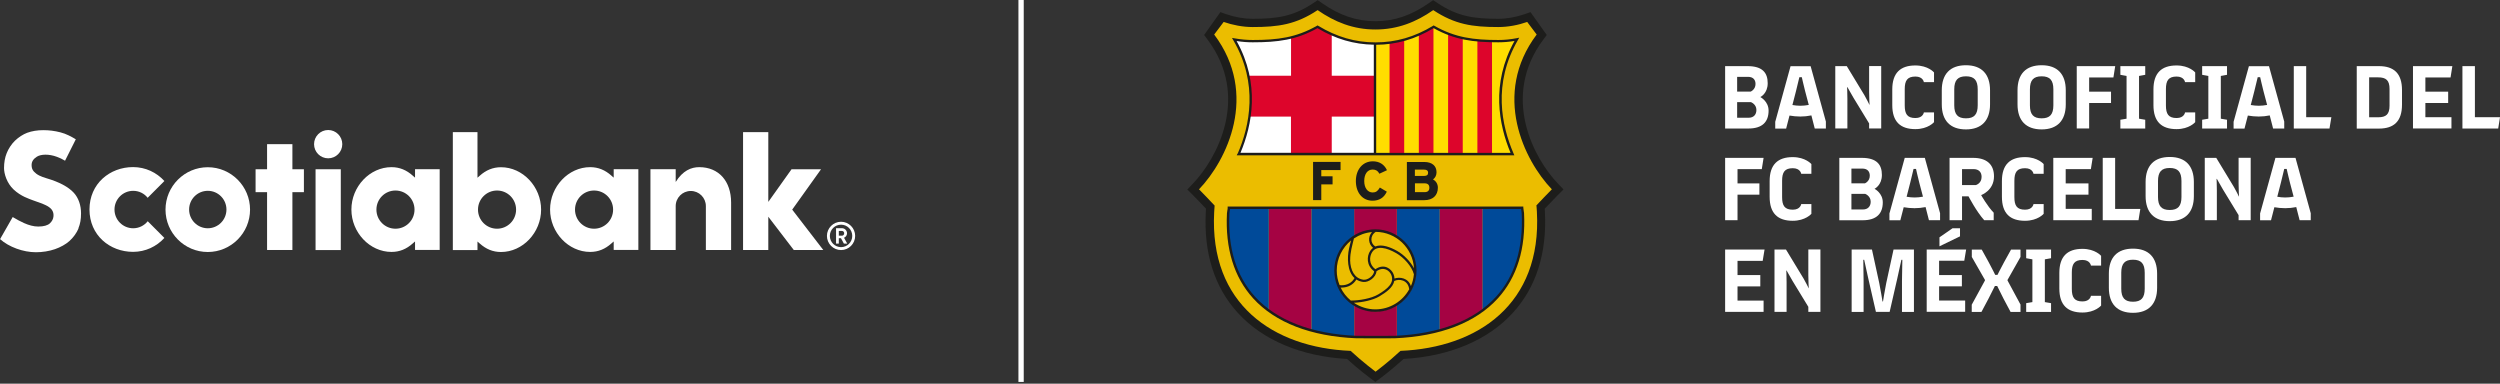 <svg width="202" height="31" viewBox="0 0 202 31" fill="none" xmlns="http://www.w3.org/2000/svg">
<rect x="0" y="0" width="202" height="31" fill="#333333" stroke="none"/>
<g clip-path="url(#clip0_2513_183)">
<path d="M82.718 0H82.289V30.861H82.718V0Z" fill="white"/>
<path d="M115.818 0.496L115.975 0.599C117.659 1.719 119.017 1.924 121.074 1.924C121.799 1.924 122.583 1.785 123.331 1.531L123.525 1.464L124.502 2.838L124.4 2.971C120.767 7.812 123.597 13.04 125.607 15.122L125.794 15.316L125.607 15.503C125.347 15.764 124.888 16.241 124.55 16.599L124.436 16.72V16.883L124.442 16.937C124.442 16.98 124.442 17.022 124.454 17.101V17.131C124.629 20.356 123.79 23.013 121.98 25.01C120.049 27.134 117.007 28.416 113.41 28.616H113.272L113.169 28.719C112.252 29.554 111.322 30.25 111.316 30.256L111.153 30.377L110.99 30.256C110.954 30.226 110.031 29.542 109.132 28.719L109.029 28.628H108.89C105.294 28.423 102.252 27.14 100.321 25.016C98.505 23.013 97.672 20.362 97.841 17.131V17.101C97.853 17.028 97.853 16.992 97.853 16.943V16.713L97.744 16.593C97.424 16.26 96.96 15.77 96.688 15.497L96.501 15.31L96.688 15.116C98.692 13.028 101.528 7.806 97.895 2.965L97.793 2.832L98.77 1.458L98.963 1.525C99.712 1.785 100.49 1.918 101.22 1.918C103.284 1.918 104.636 1.713 106.32 0.593L106.476 0.49L106.627 0.599C108.112 1.634 109.548 2.112 111.147 2.112C112.747 2.112 114.183 1.628 115.667 0.599L115.818 0.49" fill="#EBBD00"/>
<path d="M100.08 12.447C101.22 9.833 101.643 6.469 99.73 3.183C100.206 3.268 100.707 3.322 101.22 3.322C103.182 3.322 104.72 3.147 106.452 2.16C107.816 2.989 109.349 3.516 111.141 3.516C112.94 3.516 114.473 2.989 115.836 2.16C117.568 3.14 119.113 3.322 121.068 3.322C121.575 3.322 122.082 3.268 122.565 3.177C120.646 6.469 121.068 9.833 122.209 12.447H100.086" fill="white"/>
<path d="M122.209 12.447C121.068 9.833 120.646 6.469 122.565 3.177C122.082 3.268 121.581 3.322 121.068 3.322C119.107 3.322 117.568 3.147 115.836 2.16C114.472 2.989 112.94 3.516 111.141 3.516H111.093V12.447H122.209Z" fill="#FFDD00"/>
<path d="M119.771 25.094C121.95 23.497 123.241 20.943 123.048 17.222C123.024 17.01 123.012 16.998 122.994 16.786H119.771V25.094Z" fill="#004A99"/>
<path d="M116.319 26.698C117.617 26.347 118.787 25.814 119.771 25.094V16.786H116.319V26.698Z" fill="#A50343"/>
<path d="M102.518 25.094C103.501 25.814 104.672 26.347 105.97 26.698V16.786H102.518V25.094Z" fill="#A50343"/>
<path d="M99.241 17.222C99.054 20.943 100.339 23.497 102.518 25.094V16.786H99.295C99.277 16.998 99.265 17.01 99.241 17.222Z" fill="#004A99"/>
<path d="M111.153 18.625C111.787 18.625 112.372 18.807 112.867 19.122V16.792H109.415V19.134C109.916 18.813 110.514 18.632 111.147 18.632L111.153 18.625Z" fill="#A50343"/>
<path d="M111.153 25.143C110.514 25.143 109.922 24.955 109.421 24.641V27.224C109.482 27.224 109.542 27.23 109.602 27.237C110.749 27.243 111.787 27.249 112.686 27.237C112.747 27.237 112.807 27.23 112.867 27.224V24.653C112.366 24.967 111.781 25.149 111.153 25.149V25.143Z" fill="#A50343"/>
<path d="M112.873 16.786V19.116C113.797 19.691 114.406 20.713 114.406 21.881C114.406 23.049 113.791 24.072 112.873 24.647V27.218C114.092 27.158 115.251 26.988 116.325 26.698V16.786H112.873Z" fill="#004A99"/>
<path d="M107.907 21.887C107.907 20.725 108.516 19.709 109.421 19.134V16.792H105.97V26.704C107.044 26.994 108.202 27.164 109.421 27.224V24.64C108.51 24.066 107.907 23.049 107.907 21.887Z" fill="#004A99"/>
<path d="M100.864 6.118C101.094 7.249 101.106 8.363 100.955 9.422H104.31V12.453H107.605V9.422H111.111V6.118H107.605V2.759C107.213 2.584 106.833 2.384 106.464 2.16C105.728 2.578 105.028 2.85 104.316 3.025V6.118H100.87H100.864Z" fill="#DD052B"/>
<path d="M118.19 12.448V3.074C117.792 2.99 117.399 2.875 117.007 2.717V12.448H118.19Z" fill="#DD052B"/>
<path d="M113.459 12.447V3.207C113.078 3.316 112.686 3.395 112.276 3.449V12.453H113.459V12.447Z" fill="#DD052B"/>
<path d="M120.555 12.447V3.316C120.145 3.31 119.753 3.286 119.373 3.25V12.441H120.555V12.447Z" fill="#DD052B"/>
<path d="M115.824 12.447V2.167C115.444 2.396 115.052 2.602 114.641 2.784V12.447H115.824Z" fill="#DD052B"/>
<path d="M124.146 16.611C124.182 16.944 124.158 16.931 124.182 17.131C124.581 24.574 119.409 28.09 113.157 28.35C112.203 29.245 111.147 30.032 111.147 30.032C111.147 30.032 110.091 29.245 109.132 28.35C102.88 28.09 97.708 24.574 98.106 17.131C98.13 16.937 98.106 16.95 98.142 16.611C97.787 16.229 97.195 15.612 96.881 15.297C99.12 12.968 101.739 7.631 98.106 2.79L98.873 1.773C99.597 2.021 100.406 2.185 101.214 2.185C103.296 2.185 104.72 1.979 106.464 0.817C107.846 1.779 109.343 2.384 111.135 2.384C112.928 2.384 114.43 1.779 115.806 0.817C117.556 1.979 118.974 2.185 121.056 2.185C121.865 2.185 122.674 2.027 123.398 1.773L124.164 2.79C120.531 7.625 123.15 12.962 125.389 15.297C125.075 15.612 124.484 16.229 124.128 16.611H124.146ZM126.337 15.31L125.884 14.838C123.959 12.835 121.237 7.824 124.707 3.189L124.979 2.826L123.663 0.98L123.193 1.144C122.487 1.386 121.75 1.519 121.062 1.519C119.077 1.519 117.78 1.325 116.174 0.26L115.8 0.012L115.432 0.266C114.014 1.253 112.65 1.713 111.135 1.713C109.621 1.713 108.257 1.253 106.839 0.266L106.47 0.012L106.096 0.26C104.497 1.325 103.194 1.519 101.208 1.519C100.526 1.519 99.79 1.392 99.078 1.144L98.607 0.98L97.292 2.826L97.563 3.189C101.039 7.818 98.318 12.829 96.386 14.838L95.934 15.31L96.392 15.77C96.64 16.018 97.08 16.471 97.442 16.859C97.442 16.883 97.442 16.901 97.442 16.919C97.442 16.962 97.442 16.992 97.43 17.058V17.101C97.249 20.441 98.118 23.188 100.007 25.27C102.011 27.479 105.143 28.798 108.842 29.003C109.759 29.845 110.689 30.535 110.731 30.565L111.129 30.861L111.528 30.565C111.57 30.535 112.493 29.839 113.41 29.003C117.11 28.798 120.242 27.479 122.245 25.27C124.134 23.188 125.003 20.435 124.828 17.101V17.058C124.816 16.992 124.816 16.962 124.816 16.919C124.816 16.901 124.816 16.883 124.816 16.859C125.178 16.477 125.619 16.018 125.866 15.77L126.325 15.31H126.337Z" fill="#1D1D1B"/>
<path d="M99.337 17.234C99.35 17.143 99.356 17.088 99.362 17.04C99.368 16.991 99.374 16.949 99.386 16.889H122.903C122.909 16.955 122.915 16.998 122.927 17.04C122.933 17.088 122.945 17.143 122.951 17.234C123.09 20.041 122.396 22.311 120.881 23.975C119.137 25.893 116.301 26.982 112.686 27.133C111.823 27.145 110.834 27.139 109.741 27.133H109.608C105.988 26.982 103.151 25.887 101.407 23.975C99.893 22.311 99.199 20.041 99.337 17.24V17.234ZM99.199 16.78C99.193 16.895 99.18 16.949 99.168 17.01C99.162 17.064 99.15 17.119 99.138 17.221C98.993 20.084 99.706 22.401 101.256 24.108C103.037 26.062 105.921 27.182 109.596 27.333H109.735C110.345 27.333 110.93 27.339 111.473 27.339C111.902 27.339 112.306 27.339 112.686 27.333C116.361 27.182 119.246 26.068 121.026 24.108C122.577 22.401 123.289 20.084 123.144 17.215C123.132 17.119 123.126 17.058 123.114 17.01C123.108 16.949 123.096 16.895 123.084 16.78V16.689H99.193V16.78H99.199Z" fill="#1D1D1B"/>
<path d="M99.923 3.316C100.369 3.389 100.81 3.419 101.22 3.419C103.236 3.419 104.745 3.231 106.452 2.275C107.913 3.153 109.403 3.588 111.003 3.612V12.344H100.231C101.178 10.099 101.842 6.771 99.917 3.316H99.923ZM111.202 3.619C112.837 3.606 114.352 3.171 115.836 2.275C117.544 3.231 119.053 3.419 121.068 3.419C121.497 3.419 121.931 3.383 122.372 3.31C120.447 6.771 121.111 10.099 122.052 12.35H111.196V3.619H111.202ZM99.989 12.411L99.929 12.55H122.36L122.3 12.411C121.328 10.172 120.598 6.759 122.65 3.231L122.758 3.044L122.547 3.086C122.052 3.183 121.551 3.231 121.074 3.231C119.071 3.231 117.58 3.044 115.891 2.082L115.842 2.051L115.794 2.082C114.31 2.983 112.789 3.425 111.147 3.425C109.506 3.425 107.997 2.983 106.507 2.082L106.458 2.051L106.41 2.082C104.714 3.044 103.224 3.231 101.226 3.231C100.756 3.231 100.261 3.189 99.754 3.098L99.543 3.062L99.651 3.249C101.703 6.771 100.973 10.184 100.001 12.423L99.989 12.411Z" fill="#1D1D1B"/>
<path d="M108.317 13.742V13.082H106.096V16.169H106.76V14.898H107.671V14.244H106.76V13.742H108.317Z" fill="#1D1D1B"/>
<path d="M110.918 13.7C111.159 13.7 111.328 13.803 111.437 14.008L111.449 14.039L112.065 13.754L112.053 13.724C111.835 13.276 111.443 13.034 110.924 13.034C110.115 13.034 109.554 13.688 109.554 14.626C109.554 15.564 110.085 16.217 110.9 16.217C111.431 16.217 111.817 15.981 112.041 15.515L112.053 15.485L111.491 15.152L111.473 15.182C111.316 15.449 111.159 15.552 110.912 15.552C110.502 15.552 110.23 15.182 110.23 14.626C110.23 14.069 110.49 13.7 110.906 13.7H110.918Z" fill="#1D1D1B"/>
<path d="M115.094 15.527H114.328V14.813H115.094C115.366 14.813 115.492 14.928 115.492 15.171C115.492 15.412 115.354 15.527 115.094 15.527ZM114.322 13.706H115.052C115.348 13.706 115.39 13.845 115.39 13.96C115.39 14.13 115.293 14.214 115.082 14.214H114.322V13.706ZM116.072 13.918C116.072 13.398 115.704 13.089 115.088 13.089H113.676V16.175H115.076C115.764 16.175 116.18 15.8 116.18 15.164C116.18 14.874 116.035 14.632 115.788 14.499C115.969 14.366 116.072 14.16 116.072 13.918Z" fill="#1D1D1B"/>
<path d="M109.162 19.436C109.108 19.666 109.047 19.866 109.005 20.072C108.842 20.81 108.848 21.924 109.446 22.468C109.24 22.837 108.866 23.049 108.402 23.049C108.347 23.049 108.293 23.049 108.239 23.037C108.094 22.674 108.009 22.281 108.009 21.863C108.009 20.883 108.462 20.005 109.162 19.43V19.436ZM112.903 20.284C112.36 19.975 111.642 19.697 111.123 19.915C110.731 19.672 110.665 19.061 111.159 18.735C112.807 18.747 114.153 20.042 114.249 21.675C113.954 21.113 113.416 20.574 112.903 20.284ZM112.674 22.498C112.674 22.383 112.644 22.262 112.59 22.135C112.427 21.736 111.853 21.252 111.129 21.754C110.598 21.355 110.634 20.744 110.87 20.374C111.232 19.8 112.059 20.023 112.813 20.453C113.422 20.798 114.068 21.512 114.243 22.16C114.213 22.498 114.129 22.819 114.002 23.116C113.791 22.456 113.103 22.353 112.674 22.504V22.498ZM109.096 21.004C109.09 20.393 109.259 19.854 109.397 19.267C109.826 18.983 110.321 18.795 110.858 18.753C110.496 19.146 110.574 19.727 110.942 20.023C110.858 20.09 110.779 20.175 110.707 20.278C110.429 20.713 110.393 21.451 111.033 21.918C110.997 22.287 110.508 22.644 110.17 22.601C109.446 22.511 109.108 21.833 109.09 21.01L109.096 21.004ZM109.59 22.583C109.741 22.68 109.928 22.753 110.146 22.783C110.58 22.837 111.184 22.408 111.22 21.918C111.817 21.494 112.276 21.875 112.415 22.208C112.686 22.861 112.113 23.34 111.371 23.781C110.797 24.126 109.796 24.29 109.144 24.284C108.8 23.999 108.516 23.642 108.323 23.237H108.402C108.915 23.237 109.349 23.001 109.596 22.583H109.59ZM111.135 24.997C110.49 24.997 109.892 24.798 109.391 24.465C110.049 24.435 110.93 24.265 111.467 23.939C111.992 23.624 112.553 23.231 112.656 22.704C113.036 22.511 113.772 22.601 113.863 23.376C113.332 24.338 112.306 24.997 111.129 24.997H111.135ZM111.135 25.197C112.964 25.197 114.454 23.703 114.454 21.863C114.454 20.023 112.964 18.529 111.135 18.529C109.307 18.529 107.81 20.023 107.81 21.863C107.81 23.703 109.301 25.197 111.135 25.197Z" fill="#1D1D1B"/>
<path d="M16.789 18.444C15.956 18.444 15.28 17.766 15.28 16.931C15.28 16.096 15.956 15.418 16.789 15.418C17.621 15.418 18.297 16.096 18.297 16.931C18.297 17.766 17.621 18.444 16.789 18.444ZM16.789 13.512C14.906 13.512 13.373 15.049 13.373 16.937C13.373 18.825 14.906 20.362 16.789 20.362C18.671 20.362 20.204 18.825 20.204 16.937C20.204 15.049 18.671 13.512 16.789 13.512Z" fill="white"/>
<path d="M24.555 13.676H23.626V11.648H21.58V13.676H20.651V15.527H21.58V20.199H23.626V15.527H24.555V13.676Z" fill="white"/>
<path d="M27.536 13.676H25.497V20.205H27.536V13.676Z" fill="white"/>
<path d="M26.517 12.792C27.146 12.792 27.657 12.28 27.657 11.649C27.657 11.017 27.146 10.505 26.517 10.505C25.887 10.505 25.376 11.017 25.376 11.649C25.376 12.28 25.887 12.792 26.517 12.792Z" fill="white"/>
<path d="M55.815 15.431C56.485 15.431 57.034 15.975 57.034 16.653V20.199H59.074V16.369C59.074 14.632 58.072 13.506 56.497 13.506C55.845 13.506 55.163 13.791 54.596 14.704V13.67H52.556V20.199H54.596V16.653C54.596 15.981 55.139 15.431 55.815 15.431Z" fill="white"/>
<path d="M66.521 20.199L64.01 16.937L66.34 13.676H63.956L62.079 16.314V10.674H60.039V20.199H62.079V17.512L64.137 20.199H66.521Z" fill="white"/>
<path d="M6.336 18.444C6.481 18.087 6.548 17.73 6.548 17.24C6.548 16.58 6.342 15.993 5.968 15.582C5.534 15.104 4.786 14.704 3.754 14.402C3.524 14.335 3.337 14.263 3.174 14.184C2.993 14.093 2.854 13.984 2.74 13.863C2.607 13.718 2.553 13.549 2.553 13.337C2.553 13.034 2.716 12.829 2.981 12.659C3.313 12.454 3.947 12.429 4.598 12.671C4.828 12.756 5.027 12.847 5.256 12.986L6.125 11.255C5.805 11.062 5.347 10.807 4.882 10.693C4.411 10.572 3.971 10.517 3.494 10.517C3.017 10.517 2.577 10.59 2.197 10.729C1.859 10.856 1.503 11.086 1.201 11.376C0.929 11.643 0.682 12.018 0.543 12.369C0.398 12.726 0.326 13.131 0.326 13.579C0.326 14.027 0.543 14.789 1.098 15.31C1.696 15.872 2.366 16.066 2.637 16.175C2.909 16.284 3.204 16.369 3.398 16.447C3.597 16.526 3.826 16.635 3.959 16.732C4.098 16.834 4.194 16.931 4.254 17.064C4.315 17.192 4.333 17.313 4.321 17.482C4.303 17.694 4.206 17.881 4.031 18.045C3.856 18.208 3.542 18.305 3.09 18.305C2.716 18.305 2.329 18.196 1.949 18.027C1.611 17.875 1.382 17.748 1.026 17.537L0.006 19.322C0.718 19.957 1.871 20.381 2.903 20.381C3.428 20.381 3.971 20.296 4.442 20.132C4.882 19.981 5.317 19.739 5.606 19.479C5.92 19.201 6.198 18.813 6.342 18.462L6.336 18.444Z" fill="white"/>
<path d="M67.957 19.969C67.456 19.969 67.052 19.563 67.052 19.061C67.052 18.559 67.456 18.154 67.957 18.154C68.458 18.154 68.862 18.559 68.862 19.061C68.862 19.563 68.458 19.969 67.957 19.969ZM67.957 17.918C67.329 17.918 66.816 18.432 66.816 19.061C66.816 19.691 67.329 20.205 67.957 20.205C68.585 20.205 69.097 19.691 69.097 19.061C69.097 18.432 68.585 17.918 67.957 17.918Z" fill="white"/>
<path d="M67.776 19.043H68.035C68.132 19.043 68.21 18.958 68.21 18.849C68.21 18.741 68.132 18.662 68.035 18.662H67.776V19.043ZM67.957 19.249H67.776V19.684H67.553V18.438H68.029C68.259 18.438 68.44 18.626 68.44 18.849C68.44 19.007 68.343 19.146 68.198 19.212L68.458 19.684H68.186L67.951 19.249H67.957Z" fill="white"/>
<path d="M11.931 17.882C11.653 18.227 11.231 18.444 10.76 18.444C9.927 18.444 9.251 17.767 9.251 16.931C9.251 16.096 9.927 15.419 10.76 15.419C11.237 15.419 11.659 15.637 11.931 15.982L13.282 14.626C12.655 13.936 11.756 13.501 10.754 13.501C8.871 13.501 7.23 14.844 7.23 16.925C7.23 19.007 8.871 20.35 10.754 20.35C11.756 20.35 12.655 19.915 13.282 19.225L11.931 17.869V17.882Z" fill="white"/>
<path d="M31.954 18.48C31.103 18.48 30.415 17.791 30.415 16.937C30.415 16.084 31.103 15.394 31.954 15.394C32.805 15.394 33.493 16.084 33.493 16.937C33.493 17.791 32.805 18.48 31.954 18.48ZM35.526 20.199V13.67H33.535V14.354L33.348 14.19C32.847 13.742 32.292 13.506 31.634 13.506C29.878 13.506 28.393 15.074 28.393 16.931C28.393 18.789 29.878 20.356 31.634 20.356C32.292 20.356 32.847 20.12 33.348 19.672L33.535 19.509V20.193H35.526V20.199Z" fill="white"/>
<path d="M48 18.48C47.149 18.48 46.461 17.791 46.461 16.937C46.461 16.084 47.149 15.394 48 15.394C48.851 15.394 49.539 16.084 49.539 16.937C49.539 17.791 48.851 18.48 48 18.48ZM51.579 20.199V13.67H49.587V14.354L49.4 14.19C48.899 13.742 48.344 13.506 47.686 13.506C45.93 13.506 44.446 15.074 44.446 16.931C44.446 18.789 45.93 20.356 47.686 20.356C48.344 20.356 48.899 20.12 49.4 19.672L49.587 19.509V20.193H51.579V20.199Z" fill="white"/>
<path d="M38.622 16.937C38.622 16.084 39.31 15.394 40.161 15.394C41.012 15.394 41.7 16.084 41.7 16.937C41.7 17.791 41.012 18.48 40.161 18.48C39.31 18.48 38.622 17.791 38.622 16.937ZM38.58 20.199V19.515L38.767 19.678C39.268 20.126 39.823 20.362 40.481 20.362C42.237 20.362 43.721 18.795 43.721 16.937C43.721 15.08 42.237 13.512 40.481 13.512C39.823 13.512 39.268 13.748 38.767 14.196L38.58 14.36V10.674H36.589V20.205H38.58V20.199Z" fill="white"/>
<path d="M140.361 8.254V9.513H141.297C141.701 9.513 141.918 9.252 141.918 8.883C141.918 8.417 141.478 8.254 141.478 8.254H140.361ZM140.361 6.209V7.401H141.454C141.454 7.401 141.846 7.243 141.846 6.783C141.846 6.469 141.677 6.209 141.243 6.209H140.361ZM139.39 5.343H141.206C142.413 5.343 142.83 5.888 142.83 6.723C142.83 7.558 142.244 7.836 142.244 7.836V7.848C142.244 7.848 142.902 8.187 142.902 8.938C142.902 9.839 142.407 10.384 141.273 10.384H139.39V5.343Z" fill="white"/>
<path d="M144.821 8.484C145.026 8.52 145.249 8.545 145.473 8.545C145.696 8.545 145.925 8.52 146.149 8.478L145.853 7.359C145.732 6.893 145.587 6.239 145.587 6.239H145.388C145.388 6.239 145.237 6.893 145.117 7.359L144.827 8.484H144.821ZM143.445 9.821L144.676 5.35H146.3L147.531 9.821V10.384H146.631L146.36 9.325C146.064 9.386 145.768 9.416 145.467 9.416C145.165 9.416 144.875 9.386 144.592 9.337L144.32 10.39H143.439V9.828L143.445 9.821Z" fill="white"/>
<path d="M148.297 5.343H149.22L150.651 7.703C150.771 7.897 151.049 8.466 151.049 8.466H151.061C151.061 8.466 151.025 7.927 151.025 7.425V5.337H152.002V10.378H151.025V9.973L149.763 7.903C149.601 7.613 149.269 7.038 149.269 7.038H149.245C149.245 7.038 149.269 7.498 149.269 7.994V10.378H148.291V5.337L148.297 5.343Z" fill="white"/>
<path d="M152.896 7.225C152.896 5.894 153.553 5.289 154.76 5.289C155.798 5.289 156.269 5.852 156.269 5.852V6.638H155.448C155.448 6.638 155.388 6.185 154.766 6.185C154.108 6.185 153.903 6.511 153.903 7.201V8.52C153.903 9.21 154.108 9.537 154.766 9.537C155.388 9.537 155.448 9.083 155.448 9.083H156.269V9.87C156.269 9.87 155.798 10.433 154.76 10.433C153.553 10.433 152.896 9.834 152.896 8.496V7.225Z" fill="white"/>
<path d="M158.852 9.561C159.516 9.561 159.799 9.246 159.799 8.508V7.219C159.799 6.481 159.516 6.166 158.852 6.166C158.188 6.166 157.904 6.481 157.904 7.219V8.508C157.904 9.246 158.188 9.561 158.852 9.561ZM156.896 7.292C156.896 5.979 157.578 5.271 158.846 5.271C160.113 5.271 160.795 5.985 160.795 7.292V8.435C160.795 9.736 160.113 10.456 158.846 10.456C157.578 10.456 156.896 9.742 156.896 8.435V7.292Z" fill="white"/>
<path d="M164.965 9.561C165.629 9.561 165.912 9.246 165.912 8.508V7.219C165.912 6.481 165.629 6.166 164.965 6.166C164.301 6.166 164.018 6.481 164.018 7.219V8.508C164.018 9.246 164.301 9.561 164.965 9.561ZM163.016 7.292C163.016 5.979 163.698 5.271 164.965 5.271C166.232 5.271 166.914 5.985 166.914 7.292V8.435C166.914 9.736 166.232 10.456 164.965 10.456C163.698 10.456 163.016 9.742 163.016 8.435V7.292Z" fill="white"/>
<path d="M167.801 5.343H170.909L170.764 6.257H168.803V7.407H170.571V8.32H168.803V10.378H167.801V5.343Z" fill="white"/>
<path d="M171.826 9.591V6.136L171.326 6.045V5.343H173.335V6.045L172.834 6.136V9.591L173.335 9.676V10.384H171.326V9.676L171.826 9.591Z" fill="white"/>
<path d="M173.999 7.225C173.999 5.894 174.657 5.289 175.864 5.289C176.902 5.289 177.372 5.852 177.372 5.852V6.638H176.552C176.552 6.638 176.491 6.185 175.87 6.185C175.212 6.185 175.007 6.511 175.007 7.201V8.52C175.007 9.21 175.212 9.537 175.87 9.537C176.491 9.537 176.552 9.083 176.552 9.083H177.372V9.87C177.372 9.87 176.902 10.433 175.864 10.433C174.657 10.433 173.999 9.834 173.999 8.496V7.225Z" fill="white"/>
<path d="M178.434 9.591V6.136L177.934 6.045V5.343H179.943V6.045L179.442 6.136V9.591L179.943 9.676V10.384H177.934V9.676L178.434 9.591Z" fill="white"/>
<path d="M181.856 8.484C182.061 8.52 182.285 8.545 182.508 8.545C182.731 8.545 182.96 8.52 183.184 8.478L182.888 7.359C182.767 6.893 182.622 6.239 182.622 6.239H182.423C182.423 6.239 182.272 6.893 182.152 7.359L181.862 8.484H181.856ZM180.48 9.821L181.711 5.35H183.335L184.566 9.821V10.384H183.666L183.395 9.325C183.099 9.386 182.804 9.416 182.502 9.416C182.2 9.416 181.91 9.386 181.627 9.337L181.355 10.39H180.474V9.828L180.48 9.821Z" fill="white"/>
<path d="M185.338 5.343H186.34V9.47H188.374L188.223 10.384H185.338V5.343Z" fill="white"/>
<path d="M191.427 6.245V9.476H192.157C192.791 9.476 193.075 9.24 193.075 8.538V7.189C193.075 6.487 192.791 6.251 192.157 6.251H191.427V6.245ZM190.425 5.343H192.218C193.425 5.343 194.082 5.93 194.082 7.28V8.454C194.082 9.803 193.425 10.39 192.218 10.39H190.425V5.349V5.343Z" fill="white"/>
<path d="M194.969 5.343H198.15L198.005 6.257H195.971V7.407H197.812V8.32H195.971V9.47H198.077V10.378H194.969V5.343Z" fill="white"/>
<path d="M198.964 5.343H199.972V9.47H202L201.855 10.384H198.964V5.343Z" fill="white"/>
<path d="M139.39 12.756H142.498L142.353 13.664H140.392V14.819H142.16V15.727H140.392V17.791H139.39V12.75V12.756Z" fill="white"/>
<path d="M142.987 14.632C142.987 13.3 143.644 12.695 144.851 12.695C145.889 12.695 146.36 13.258 146.36 13.258V14.045H145.539C145.539 14.045 145.479 13.591 144.857 13.591C144.2 13.591 143.994 13.918 143.994 14.607V15.927C143.994 16.616 144.2 16.943 144.857 16.943C145.479 16.943 145.539 16.489 145.539 16.489H146.36V17.276C146.36 17.276 145.889 17.839 144.851 17.839C143.644 17.839 142.987 17.24 142.987 15.902V14.632Z" fill="white"/>
<path d="M149.595 15.666V16.925H150.53C150.934 16.925 151.152 16.665 151.152 16.296C151.152 15.83 150.711 15.666 150.711 15.666H149.595ZM149.595 13.621V14.813H150.687C150.687 14.813 151.079 14.656 151.079 14.196C151.079 13.881 150.91 13.621 150.476 13.621H149.595ZM148.617 12.756H150.433C151.64 12.756 152.057 13.3 152.057 14.136C152.057 14.971 151.471 15.249 151.471 15.249V15.261C151.471 15.261 152.129 15.6 152.129 16.35C152.129 17.252 151.634 17.797 150.5 17.797H148.617V12.756Z" fill="white"/>
<path d="M154.048 15.896C154.253 15.933 154.477 15.957 154.7 15.957C154.923 15.957 155.152 15.933 155.376 15.89L155.08 14.771C154.959 14.305 154.815 13.651 154.815 13.651H154.615C154.615 13.651 154.464 14.305 154.344 14.771L154.054 15.896H154.048ZM152.672 17.228L153.903 12.756H155.527L156.758 17.228V17.791H155.858L155.587 16.732C155.291 16.792 154.996 16.822 154.694 16.822C154.392 16.822 154.102 16.792 153.819 16.744L153.547 17.797H152.666V17.234L152.672 17.228Z" fill="white"/>
<path d="M159.648 14.953C159.648 14.953 160.113 14.832 160.113 14.293C160.113 13.894 159.872 13.664 159.461 13.664H158.532V14.953H159.648ZM157.524 12.756H159.425C160.517 12.756 161.115 13.277 161.115 14.251C161.115 15.4 160.077 15.764 160.077 15.764C160.077 15.764 160.572 16.653 161.091 17.186V17.791H160.324C159.697 17.101 159.057 15.866 159.057 15.866H158.532V17.791H157.524V12.75V12.756Z" fill="white"/>
<path d="M161.755 14.632C161.755 13.3 162.412 12.695 163.619 12.695C164.657 12.695 165.128 13.258 165.128 13.258V14.045H164.307C164.307 14.045 164.247 13.591 163.625 13.591C162.967 13.591 162.762 13.918 162.762 14.607V15.927C162.762 16.616 162.967 16.943 163.625 16.943C164.247 16.943 164.307 16.489 164.307 16.489H165.128V17.276C165.128 17.276 164.657 17.839 163.619 17.839C162.412 17.839 161.755 17.24 161.755 15.902V14.632Z" fill="white"/>
<path d="M165.906 12.756H169.087L168.942 13.664H166.908V14.819H168.749V15.727H166.908V16.877H169.014V17.791H165.906V12.75V12.756Z" fill="white"/>
<path d="M169.901 12.756H170.903V16.883H172.937L172.792 17.791H169.901V12.75V12.756Z" fill="white"/>
<path d="M175.314 16.967C175.978 16.967 176.262 16.653 176.262 15.914V14.626C176.262 13.887 175.978 13.573 175.314 13.573C174.651 13.573 174.367 13.887 174.367 14.626V15.914C174.367 16.653 174.651 16.967 175.314 16.967ZM173.365 14.704C173.365 13.391 174.047 12.683 175.314 12.683C176.582 12.683 177.264 13.397 177.264 14.704V15.848C177.264 17.149 176.582 17.869 175.314 17.869C174.047 17.869 173.365 17.155 173.365 15.848V14.704Z" fill="white"/>
<path d="M178.151 12.756H179.074L180.504 15.116C180.625 15.31 180.903 15.879 180.903 15.879H180.915C180.915 15.879 180.878 15.34 180.878 14.838V12.75H181.856V17.791H180.878V17.385L179.617 15.316C179.454 15.025 179.122 14.45 179.122 14.45H179.098C179.098 14.45 179.122 14.91 179.122 15.406V17.791H178.145V12.75L178.151 12.756Z" fill="white"/>
<path d="M183.998 15.896C184.204 15.933 184.427 15.957 184.65 15.957C184.873 15.957 185.103 15.933 185.326 15.89L185.03 14.771C184.91 14.305 184.765 13.651 184.765 13.651H184.566C184.566 13.651 184.415 14.305 184.294 14.771L184.004 15.896H183.998ZM182.622 17.228L183.854 12.756H185.477L186.708 17.228V17.791H185.809L185.537 16.732C185.242 16.792 184.946 16.822 184.644 16.822C184.342 16.822 184.053 16.792 183.769 16.744L183.498 17.797H182.616V17.234L182.622 17.228Z" fill="white"/>
<path d="M139.39 20.163H142.576L142.425 21.076H140.392V22.226H142.232V23.14H140.392V24.29H142.498V25.197H139.39V20.157V20.163Z" fill="white"/>
<path d="M143.385 20.163H144.308L145.738 22.523C145.859 22.716 146.137 23.285 146.137 23.285H146.149C146.149 23.285 146.113 22.747 146.113 22.244V20.157H147.09V25.197H146.113V24.792L144.851 22.722C144.688 22.432 144.356 21.857 144.356 21.857H144.332C144.332 21.857 144.356 22.317 144.356 22.813V25.197H143.379V20.157L143.385 20.163Z" fill="white"/>
<path d="M149.607 20.163H151.254L151.845 22.88C151.954 23.4 152.105 24.356 152.105 24.356H152.147C152.147 24.356 152.298 23.4 152.407 22.88L152.998 20.163H154.646V25.203H153.68V22.698C153.68 22.262 153.71 20.992 153.71 20.992H153.632C153.632 20.992 153.421 21.99 153.306 22.48L152.684 25.197H151.574L150.952 22.48C150.844 21.99 150.626 20.992 150.626 20.992H150.554C150.554 20.992 150.578 22.256 150.578 22.698V25.203H149.613V20.163H149.607Z" fill="white"/>
<path d="M158.369 19.097L156.709 19.902V19.176L157.765 18.444H158.369V19.097ZM155.677 20.162H158.864L158.713 21.07H156.679V22.226H158.52V23.134H156.679V24.283H158.785V25.191H155.677V20.15V20.162Z" fill="white"/>
<path d="M159.322 24.61L160.385 22.662V22.619L159.322 20.762V20.169H160.125L160.686 21.185C160.952 21.669 161.211 22.208 161.211 22.208H161.398C161.398 22.208 161.664 21.669 161.929 21.185L162.491 20.169H163.257V20.762L162.207 22.619V22.662L163.257 24.61V25.203H162.454L161.887 24.138C161.682 23.745 161.374 23.109 161.374 23.109H161.187C161.187 23.109 160.873 23.745 160.668 24.138L160.101 25.203H159.316V24.61H159.322Z" fill="white"/>
<path d="M164.217 24.41V20.955L163.716 20.864V20.163H165.725V20.864L165.224 20.955V24.41L165.725 24.495V25.203H163.716V24.495L164.217 24.41Z" fill="white"/>
<path d="M166.395 22.045C166.395 20.713 167.053 20.108 168.26 20.108C169.298 20.108 169.769 20.671 169.769 20.671V21.458H168.948C168.948 21.458 168.887 21.004 168.266 21.004C167.608 21.004 167.403 21.331 167.403 22.021V23.34C167.403 24.03 167.608 24.356 168.266 24.356C168.887 24.356 168.948 23.902 168.948 23.902H169.769V24.689C169.769 24.689 169.298 25.252 168.26 25.252C167.053 25.252 166.395 24.653 166.395 23.316V22.045Z" fill="white"/>
<path d="M172.345 24.38C173.009 24.38 173.293 24.066 173.293 23.327V22.038C173.293 21.3 173.009 20.985 172.345 20.985C171.682 20.985 171.398 21.3 171.398 22.038V23.327C171.398 24.066 171.682 24.38 172.345 24.38ZM170.396 22.111C170.396 20.798 171.078 20.09 172.345 20.09C173.613 20.09 174.295 20.804 174.295 22.111V23.255C174.295 24.556 173.613 25.276 172.345 25.276C171.078 25.276 170.396 24.562 170.396 23.255V22.111Z" fill="white"/>
</g>
<defs>
<clipPath id="clip0_2513_183">
<rect width="202" height="30.861" fill="white"/>
</clipPath>
</defs>
</svg>
